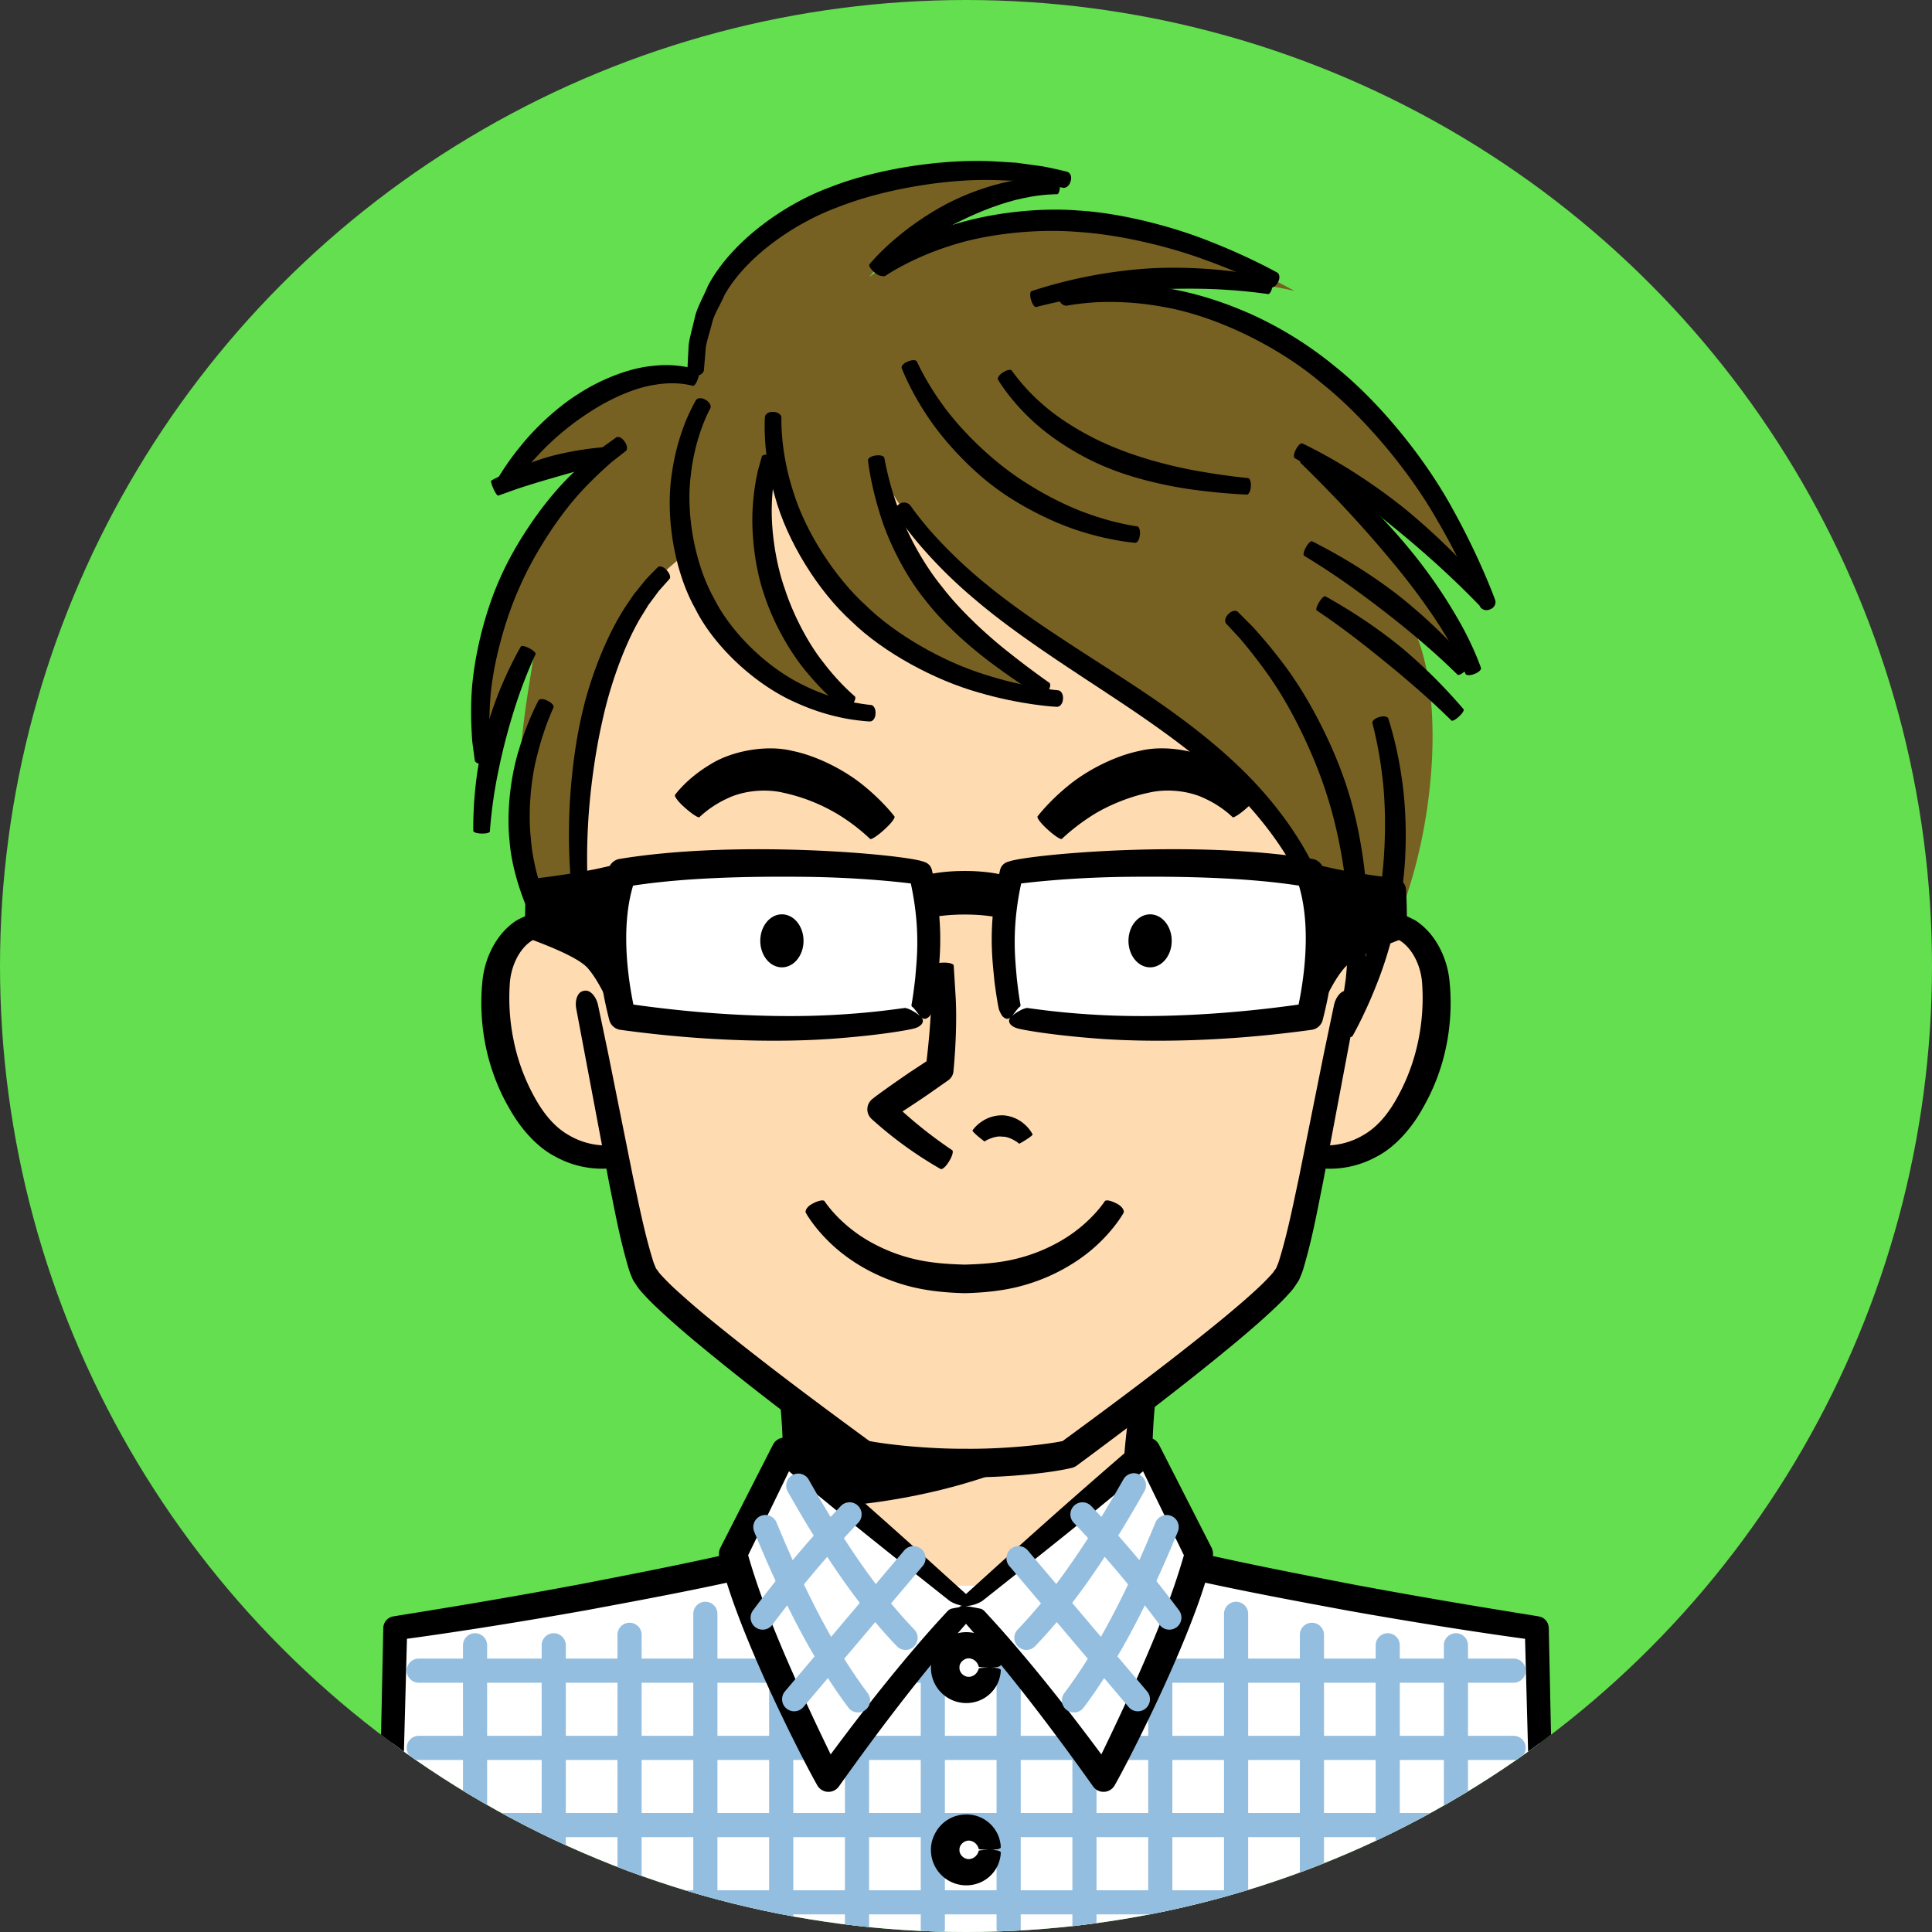 <svg xmlns="http://www.w3.org/2000/svg" xmlns:xlink="http://www.w3.org/1999/xlink" width="80" height="80"><rect width="100%" height="100%" fill="#333333" stroke="none"/><circle fill="#64DF4F" cx="40" cy="40" r="40"/><defs><circle id="a" cx="40" cy="40" r="40"/></defs><clipPath id="b"><use xlink:href="#a" overflow="visible"/></clipPath><g clip-path="url(#b)"><path fill="#FFF" d="M16.021 81.757l.346-14.335s14.857-2.118 21.25-4.561h4.767c6.393 2.443 21.25 4.561 21.25 4.561l.346 14.335"/><path d="M16.048 81.758c.233.006.438-.415.453-.936l.362-13.388-.426.479c.846-.107 3.891-.531 7.883-1.244 3.987-.747 8.939-1.633 13.508-3.258l-.21.039 2.383.001 2.383-.001-.21-.039c4.504 1.608 9.584 2.528 13.653 3.284 4.074.725 7.152 1.149 7.737 1.218l-.426-.479.362 13.388c.015.521.219.941.453.936l.054-.001c.234-.006.417-.436.408-.957l-.284-13.39a.494.494 0 00-.407-.476l-.019-.003c-.568-.102-3.633-.567-7.679-1.323-4.026-.78-9.118-1.745-13.431-3.298l-.011-.004a.606.606 0 00-.2-.035l-2.383-.001-2.383.001a.577.577 0 00-.196.034l-.014.005c-4.376 1.569-9.342 2.5-13.286 3.271-3.964.744-6.996 1.209-7.824 1.349l-.014.002a.494.494 0 00-.412.477l-.284 13.39c-.01.521.174.951.408.957l.052.002z"/><path fill="#94BEDF" d="M22.929 79.922a.5.5 0 01-.5-.5V68.128a.5.5 0 011 0v11.294c0 .277-.223.5-.5.5zm-3.258 0a.5.5 0 01-.5-.5V68.128a.5.5 0 011 0v11.294c0 .277-.223.5-.5.5zm6.398.435a.5.5 0 01-.5-.5V67.694a.5.5 0 011 0v12.163a.5.5 0 01-.5.5zm3.139 0a.5.5 0 01-.5-.5V66.825a.5.5 0 011 0v13.032a.5.5 0 01-.5.5zm3.14 0a.5.5 0 01-.5-.5v-13.9a.5.5 0 011 0v13.9a.5.5 0 01-.5.5zm25.115-.435a.5.5 0 01-.5-.5V68.128a.5.5 0 011 0v11.294c0 .277-.223.5-.5.5zm2.824 0a.5.5 0 01-.5-.5V68.128a.5.5 0 011 0v11.294a.5.5 0 01-.5.5zm-5.963.435a.5.5 0 01-.5-.5V67.694a.5.5 0 011 0v12.163a.5.5 0 01-.5.5zm-3.14 0a.5.5 0 01-.5-.5V66.825a.5.5 0 011 0v13.032a.5.5 0 01-.5.5zm-3.139 0a.5.5 0 01-.5-.5v-13.9a.5.5 0 011 0v13.9a.5.5 0 01-.5.5zm-12.558 0a.5.5 0 01-.5-.5V68.563a.5.5 0 011 0v11.294a.5.5 0 01-.5.5zm9.418 0a.5.5 0 01-.5-.5V68.563a.5.5 0 011 0v11.294a.5.5 0 01-.5.5zm-6.279 0a.5.5 0 01-.5-.5V68.563a.5.5 0 011 0v11.294a.5.5 0 01-.5.5zm3.14 0a.5.5 0 01-.5-.5V68.563a.5.5 0 011 0v11.294a.5.5 0 01-.5.5z"/><path fill="#94BEDF" d="M62.676 72.876H17.341a.5.5 0 010-1h45.335a.5.5 0 010 1zm0 3.197H17.341a.5.5 0 010-1h45.335a.5.5 0 010 1zm0-6.395H17.341a.5.5 0 010-1h45.335a.5.5 0 010 1zm-3.238 9.593H17.341a.5.5 0 010-1h42.097a.5.5 0 010 1z"/><path fill="#776122" d="M53.901 18.734c2.83 1.513 5.45 3.726 7.656 6.149-1.485-3.627-3.383-6.682-6.392-9.231-2.646-2.242-6.367-3.708-9.896-3.827a21.662 21.662 0 018.337.222c-2.773-1.52-5.825-2.672-8.991-2.889-3.032-.208-6.181.489-8.623 2.311 1.37-1.638 4.569-3.658 7.412-3.997-5.772-.883-14.819 1.292-14.613 8.171-2.537-.761-6.036 1.402-7.918 4.406a16.846 16.846 0 014.215-1.19c-3.832 3.112-5.991 8.562-4.946 13.424.233-1.499 1.216-4.116 1.974-5.275-.361 2.709-1.794 8.2 1.683 13.21l33.123-.326c2.112-3.122 3.176-9.977 1.737-13.575 0 0-.022-.083-.06-.216.63.48 1.636 1.075 2.123 1.628-1.16-3.484-3.957-6.359-6.821-8.995z"/><path d="M28.909 15.657c.056-.167.044-.319-.028-.34 0 0-.192-.071-.522-.133a4.593 4.593 0 00-1.325-.033c-1.059.093-2.257.618-3.086 1.161-.845.526-1.781 1.39-2.41 2.183-.644.783-1.006 1.46-1.006 1.46-.036.06.058.183.209.272l.034.021c.151.089.305.119.342.066 0 0 .381-.609 1.018-1.308a11.265 11.265 0 012.292-1.949c.756-.495 1.812-1.003 2.709-1.126a4.02 4.02 0 011.115-.037c.275.035.436.082.436.082.059.012.153-.114.209-.28l.013-.039z"/><path d="M20.439 20.254c.073.159.159.28.19.269l.797-.284a37.275 37.275 0 011.475-.451c.447-.131 1.02-.296 1.487-.412l.825-.189c.032-.007.04-.155.016-.329l-.005-.04c-.024-.174-.072-.314-.107-.311 0 0-.379.025-.878.096-.499.07-1.114.194-1.585.332-.471.137-1.057.362-1.516.571-.459.208-.792.391-.792.391-.031.017.004.16.077.319l.016.038zm8.37-4.69c.175-.004.328-.113.339-.24l.078-.938c.045-.288.163-.621.257-1 .089-.383.34-.75.52-1.173.923-1.626 2.94-2.988 4.667-3.625 1.718-.685 4.091-1.12 6.01-1.136.479-.005.928.024 1.333.032l1.059.114c.59.097.942.177.942.177.128.025.271-.093.316-.262l.011-.039c.046-.169-.028-.333-.164-.365 0 0-.371-.097-.992-.219l-1.11-.153c-.423-.021-.895-.064-1.396-.071-2.005-.034-4.5.367-6.333 1.097-1.833.674-4.033 2.201-5.027 4.062-.197.48-.458.903-.55 1.333-.097.427-.212.803-.252 1.123l-.054 1.034c-.007.142.131.254.307.25l.039-.001z"/><path d="M36.195 11.268c.13.118.271.181.311.142 0 0 .431-.451 1.1-.944.661-.5 1.547-1.031 2.274-1.371.719-.351 1.678-.724 2.48-.886.8-.177 1.418-.167 1.418-.167.056-.002.107-.148.115-.323l.001-.04c.007-.175-.038-.321-.1-.323 0 0-.687-.063-1.576.079-.89.126-1.95.482-2.725.861-.783.367-1.705.979-2.378 1.554-.682.567-1.113 1.092-1.113 1.092-.041.046.032.18.163.297l.03.029z"/><path d="M36.311 11.265c.101.144.261.212.358.152 0 0 1.048-.721 2.637-1.225 1.58-.528 3.667-.722 5.281-.591 1.619.094 3.666.554 5.25 1.137a25.55 25.55 0 012.733 1.157c.105.051.257-.035.338-.19l.019-.036c.081-.156.061-.329-.045-.385 0 0-1.146-.645-2.77-1.282-1.617-.65-3.75-1.186-5.464-1.285-1.711-.139-3.926.119-5.592.73-1.677.586-2.766 1.398-2.766 1.398-.101.069-.102.244-.001.387l.022.033z"/><path d="M42.7 12.437c.05.168.145.292.209.276 0 0 .714-.194 1.672-.364.958-.175 2.16-.302 3.102-.352.942-.055 2.15-.062 3.122.005.972.062 1.702.175 1.702.175.066.009.146-.125.178-.298l.007-.04c.031-.173.001-.325-.067-.338 0 0-.745-.167-1.748-.283a19.722 19.722 0 00-3.243-.107 19.96 19.96 0 00-3.21.467c-.984.227-1.706.476-1.706.476-.066.021-.08.176-.029.344l.011.039z"/><path d="M43.848 12.387c.038.171.194.292.348.267 0 0 .422-.084 1.134-.135a12.042 12.042 0 012.834.189c2.252.383 4.846 1.7 6.535 3.137 1.75 1.388 3.608 3.598 4.759 5.603a28.978 28.978 0 011.812 3.642c.062.147.247.215.41.15l.038-.015c.163-.064.248-.242.188-.394 0 0-.605-1.691-1.766-3.776-1.142-2.094-3.045-4.442-4.877-5.895a15.599 15.599 0 00-3.247-2.054c-1.218-.567-2.519-.984-3.714-1.172a12.598 12.598 0 00-3.023-.129c-.758.073-1.206.175-1.206.175a.303.303 0 00-.231.369l.006.038z"/><path d="M53.975 18.84c-.119.129-.17.279-.115.334 0 0 .617.595 1.399 1.41a49.527 49.527 0 012.405 2.699c.699.836 1.534 1.949 2.113 2.898.591.944.905 1.721.905 1.721.032.069.191.074.355.011l.038-.015c.164-.063.274-.176.245-.252 0 0-.288-.846-.862-1.861a20.95 20.95 0 00-2.109-3.067c-.712-.868-1.703-1.902-2.534-2.692-.831-.792-1.488-1.356-1.488-1.356-.059-.052-.205.011-.324.14l-.028.03z"/><path d="M54.067 22.68c-.084.154-.114.304-.067.333 0 0 .529.314 1.202.766.674.45 1.483 1.047 2.104 1.53a38.54 38.54 0 012.006 1.655 28.63 28.63 0 011.041.973c.041.039.178-.028.306-.147l.029-.027c.128-.12.202-.253.164-.297 0 0-.41-.48-.999-1.072a22.058 22.058 0 00-2.004-1.785 21.815 21.815 0 00-2.229-1.495c-.72-.422-1.288-.7-1.288-.7-.051-.026-.162.079-.246.232l-.019.034zm.545 2.272c-.091.15-.132.295-.09.324 0 0 .459.305 1.044.734.586.428 1.292.988 1.836 1.434a44.343 44.343 0 011.771 1.514c.537.488.927.877.927.877.036.035.171-.034.3-.153l.029-.027c.129-.119.207-.249.173-.288 0 0-.363-.433-.88-.972a21.105 21.105 0 00-1.759-1.637 20.945 20.945 0 00-1.955-1.397c-.631-.4-1.128-.669-1.128-.669-.045-.025-.156.077-.247.227l-.021.033zM25.85 18.266c-.099-.145-.251-.212-.338-.15l-.631.453c-.377.305-.895.743-1.435 1.295-1.077 1.109-2.152 2.726-2.751 4.105-.616 1.372-1.09 3.258-1.17 4.804-.039.773-.004 1.451.031 1.936l.103.771c.014.106.168.17.341.143l.04-.006c.173-.027.308-.131.299-.23l-.067-.73a16.034 16.034 0 01.038-1.824c.125-1.454.618-3.213 1.197-4.504.564-1.298 1.535-2.846 2.517-3.928.493-.538.965-.97 1.31-1.273l.579-.452c.079-.062.062-.231-.037-.375l-.026-.035z"/><path d="M21.897 26.833c-.156-.081-.305-.107-.332-.059 0 0-.306.524-.635 1.255a15.7 15.7 0 00-.865 2.428A15.816 15.816 0 0019.649 33c-.064.8-.05 1.406-.05 1.406 0 .055.143.104.319.109l.04.001c.175.004.322-.035.327-.087 0 0 .036-.582.146-1.341.107-.76.306-1.69.493-2.409.184-.72.459-1.631.733-2.348.27-.718.52-1.245.52-1.245.021-.048-.088-.154-.244-.234l-.036-.019zm.756 2.174c-.158-.077-.316-.079-.353-.004 0 0-.44.799-.788 1.96-.373 1.151-.544 2.683-.411 3.869.087 1.192.587 2.654 1.173 3.71a11.721 11.721 0 001.164 1.763c.05.066.205.033.344-.074l.032-.024c.139-.107.218-.248.174-.312 0 0-.519-.697-1.014-1.712-.503-1.01-.912-2.355-.99-3.438-.121-1.077-.016-2.478.286-3.569.276-1.096.651-1.88.651-1.88.03-.072-.074-.194-.232-.271l-.036-.018z"/><path fill="#FFDBB1" d="M47.512 57.16H32.624c.586 2.406.43 6.888.398 8.5h14.091c-.031-1.612-.187-6.094.399-8.5z"/><path d="M32.597 57.167c-.227.056-.406.146-.397.199 0 0 .11.588.161 1.405.058.813.076 1.837.095 2.641l.111 4.134c.002.058.195.109.429.114l.053.001c.234.005.429-.039.433-.096 0 0 .207-2.534.156-4.183a23.297 23.297 0 00-.235-2.727 11.605 11.605 0 00-.312-1.495c-.016-.059-.215-.062-.442-.006l-.052.013zm14.889-.013c-.227-.056-.426-.053-.442.006 0 0-.19.645-.312 1.495-.129.85-.215 1.904-.235 2.727-.051 1.649.156 4.183.156 4.183.004.057.199.101.433.096l.053-.001c.234-.004.427-.056.429-.114l.111-4.134c.019-.803.037-1.827.095-2.641.051-.816.161-1.405.161-1.405.008-.054-.17-.144-.398-.199l-.051-.013z"/><path d="M40.103 60.122l-7.615-2.188.487 4.544c6.311-.174 11.3-2.238 13.415-4.568l-6.287 2.212z"/><path fill="#FFDBB1" d="M24.457 38.771c-.595-.593-2.055-.702-2.754-.236-.7.465-1.086 1.307-1.16 2.145-.177 2.013.362 4.095 1.525 5.693.869 1.195 2.443 1.901 4.072 1.358"/><path d="M24.476 38.751c.169-.158.218-.385.098-.477 0 0-.316-.266-.879-.409-.558-.115-1.361-.294-2.321.258-.833.544-1.329 1.578-1.404 2.576a8.963 8.963 0 00.152 2.67c.168.799.48 1.689.955 2.504.44.801 1.132 1.624 1.939 2.031a4.006 4.006 0 002.174.481c.563-.042.881-.162.881-.162.119-.037.153-.25.077-.47l-.017-.051c-.076-.221-.212-.384-.303-.361 0 0-.254.08-.682.089a3.053 3.053 0 01-1.614-.438c-.599-.343-1.07-.933-1.46-1.674a8.166 8.166 0 01-.794-2.193 8.672 8.672 0 01-.172-2.334c.033-.748.373-1.458.863-1.804.408-.295 1.126-.278 1.499-.192.409.087.567.219.567.219.055.037.229-.063.401-.225l.04-.038z"/><path fill="#FFDBB1" d="M55.543 38.771c.595-.593 2.055-.702 2.754-.236.7.465 1.086 1.307 1.16 2.145.177 2.013-.362 4.095-1.525 5.693-.869 1.195-2.443 1.901-4.072 1.358"/><path d="M55.562 38.79c.172.162.347.262.401.225 0 0 .158-.132.567-.219.373-.086 1.091-.103 1.499.192.49.346.831 1.056.863 1.804a8.672 8.672 0 01-.172 2.334 8.188 8.188 0 01-.794 2.193c-.39.741-.862 1.331-1.46 1.674a3.051 3.051 0 01-1.614.438c-.428-.009-.682-.089-.682-.089-.09-.023-.227.14-.303.361l-.017.051c-.076.221-.042.433.077.47 0 0 .317.121.881.162a4.006 4.006 0 002.174-.481c.808-.408 1.5-1.23 1.939-2.031a8.558 8.558 0 00.955-2.504c.169-.8.243-1.737.152-2.67-.075-.998-.571-2.032-1.404-2.576-.96-.553-1.763-.373-2.321-.258-.563.143-.879.409-.879.409-.12.092-.071.319.098.477l.04.038z"/><path fill="#FFDBB1" d="M55.726 40.762c-.048-3.029-2.307-6.352-4.47-8.474-2.164-2.122-4.799-3.683-7.324-5.357-3.047-2.021-6.043-4.313-7.62-7.715.917 5.199 4.242 7.525 7.505 9.715-2.953-.281-5.884-1.363-8.133-3.409-1.972-1.792-3.363-4.371-3.629-7.094-1.286 3.508-.104 8.35 3.635 11.073-2.619-.337-5.092-1.959-6.439-4.369a8.364 8.364 0 01-.841-2.181c-3.754 2.552-4.745 9.208-4.409 13.793l.166 4.286c.727 3.179 1.929 10.578 2.523 11.739.685 1.336 9.068 7.444 9.068 7.444s1.623.367 4.293.367 4.191-.367 4.191-.367 8.384-6.107 9.068-7.444c.568-1.111 1.693-7.932 2.427-11.304l-.011-.703z"/><path d="M24.14 41.037c-.228.053-.351.396-.273.763l1.359 7.204c.222 1.082.421 2.226.793 3.486.04.15.119.338.194.516.107.163.237.371.352.489.232.264.472.502.716.729.487.459.996.895 1.516 1.332 2.086 1.734 4.354 3.456 6.618 5.13a.561.561 0 00.206.096l.009.002c.834.191 2.661.397 4.37.389 1.71.013 3.537-.186 4.379-.391l.006-.001a.58.58 0 00.201-.094c2.265-1.675 4.532-3.396 6.618-5.13.52-.437 1.029-.872 1.516-1.332.244-.227.484-.465.716-.729.115-.119.245-.326.352-.489.075-.177.154-.365.194-.516.372-1.26.571-2.404.793-3.486l1.359-7.204c.077-.367-.045-.709-.273-.763l-.052-.012c-.228-.053-.484.21-.569.584l-.418 1.994-1.044 5.199c-.228 1.055-.458 2.237-.803 3.358-.042.15-.092.248-.136.362-.078.09-.105.162-.212.271a9.283 9.283 0 01-.644.64c-.463.427-.967.85-1.48 1.273-2.068 1.685-4.349 3.388-6.603 5.037l.207-.095c-.686.16-2.477.357-4.104.341-1.628.011-3.417-.19-4.115-.343l.214.097c-2.254-1.648-4.534-3.352-6.603-5.037a35.645 35.645 0 01-1.48-1.273 9.283 9.283 0 01-.644-.64c-.107-.11-.135-.182-.212-.271-.043-.114-.094-.212-.136-.362-.345-1.122-.575-2.304-.803-3.358l-1.044-5.199-.418-1.994c-.085-.374-.342-.637-.569-.584l-.053.011zm-.119-4.293c.175-.013.316-.1.313-.193 0 0-.062-1.025.015-2.378.068-1.353.295-3.021.588-4.295.271-1.279.799-2.869 1.436-4.033.156-.292.331-.548.473-.79l.437-.589.439-.492c.061-.066.012-.226-.108-.354l-.027-.029c-.12-.128-.275-.176-.346-.105 0 0-.197.188-.506.518l-.502.622c-.164.252-.364.524-.543.832-.73 1.226-1.334 2.893-1.618 4.228-.306 1.332-.49 3.067-.509 4.463-.028 1.396.087 2.45.087 2.45.007.096.157.164.332.151l.039-.006zm5.172-20.201c-.152-.087-.326-.069-.385.041 0 0-.174.294-.397.815a9.237 9.237 0 00-.585 2.173c-.287 1.782.09 4.078.961 5.628.793 1.592 2.519 3.177 4.176 3.896a8.921 8.921 0 002.147.673c.558.092.899.105.899.105.125.009.234-.127.243-.302l.002-.04c.009-.175-.075-.329-.188-.341 0 0-.312-.025-.82-.126a8.415 8.415 0 01-1.946-.679c-1.497-.705-3.022-2.177-3.731-3.604-.781-1.386-1.178-3.471-.963-5.113.178-1.653.808-2.764.808-2.764.05-.101-.034-.255-.186-.343l-.035-.019z"/><path d="M31.891 18.856c-.168-.051-.324-.028-.346.05l-.158.57a9.245 9.245 0 00-.213 1.456c-.086 1.173.097 2.645.48 3.724.35 1.088 1.058 2.39 1.832 3.273.751.904 1.47 1.43 1.47 1.43.062.051.203-.018.313-.155l.025-.031c.11-.136.155-.29.101-.341 0 0-.64-.529-1.296-1.395-.679-.848-1.283-2.064-1.604-3.061-.352-.989-.566-2.329-.537-3.409.01-.54.074-1.01.13-1.345l.116-.53c.016-.072-.108-.173-.276-.224l-.037-.012z"/><path d="M32 17.055c-.175-.009-.322.091-.326.223 0 0-.123 1.463.419 3.297.501 1.84 1.784 3.902 3.162 5.15 1.33 1.301 3.451 2.439 5.262 2.948 1.81.532 3.237.595 3.237.595.129.011.246-.124.26-.298l.003-.04c.014-.175-.075-.33-.197-.345 0 0-1.367-.11-3.07-.663-1.707-.532-3.66-1.641-4.889-2.844-1.27-1.149-2.505-3.036-3.018-4.734-.55-1.69-.485-3.052-.485-3.052 0-.121-.145-.227-.32-.236L32 17.055z"/><path d="M36.233 18.865c-.173.026-.304.117-.291.203 0 0 .1.951.48 2.165.358 1.218 1.099 2.65 1.887 3.609.753.99 1.94 2.038 2.951 2.768a29.506 29.506 0 001.803 1.227c.072.046.211-.035.309-.18l.022-.033c.098-.146.123-.305.054-.354 0 0-.765-.529-1.71-1.283-.952-.749-2.036-1.775-2.732-2.691-.732-.891-1.455-2.183-1.839-3.312a12.663 12.663 0 01-.548-2.024c-.017-.081-.173-.125-.347-.1l-.039.005z"/><path d="M37.223 20.881c-.146.097-.18.304-.073.461 0 0 .281.439.83 1.102a19.61 19.61 0 002.423 2.404c2.073 1.769 4.955 3.482 7.064 4.953 1.057.734 2.231 1.606 3.292 2.607 1.063.993 1.988 2.138 2.644 3.256a10.641 10.641 0 011.205 2.988c.173.79.182 1.279.182 1.279a.343.343 0 00.339.316h.04c.175-.001.313-.161.306-.354 0 0 .002-.53-.166-1.389a11.23 11.23 0 00-1.225-3.231c-.674-1.203-1.633-2.429-2.735-3.484-1.096-1.06-2.301-1.968-3.377-2.716-2.156-1.5-5.033-3.156-7.069-4.83a19.418 19.418 0 01-2.378-2.263c-.538-.621-.814-1.03-.814-1.03a.338.338 0 00-.456-.089l-.032.02z"/><path d="M50.852 25.439c-.122.126-.157.299-.078.385l.581.627c.343.409.813.987 1.293 1.688.959 1.401 1.852 3.327 2.333 4.9.496 1.57.852 3.661.855 5.36.001.848-.058 1.591-.109 2.123l-.124.846c-.017.116.11.239.282.273l.04.008c.172.035.331-.036.353-.156l.16-.877c.073-.552.161-1.325.185-2.212.048-1.775-.274-3.979-.794-5.627-.505-1.652-1.489-3.652-2.534-5.086a21.12 21.12 0 00-1.405-1.719l-.629-.632c-.086-.086-.257-.054-.379.072l-.03.027z"/><path d="M57.096 29.697c-.168.049-.289.161-.269.249 0 0 .27.957.416 2.253.16 1.295.131 2.919-.023 4.174a20.183 20.183 0 01-.939 4.076c-.428 1.237-.879 2.125-.879 2.125-.038.082.059.215.214.296l.036.019c.155.082.318.08.362-.003 0 0 .512-.894 1.006-2.165.504-1.266.929-2.921 1.082-4.243.163-1.321.141-3.034-.078-4.384a15.207 15.207 0 00-.534-2.334c-.026-.09-.185-.124-.354-.075l-.04.012zm-3.443-11.071c-.081.156-.099.311-.041.345 0 0 .652.359 1.469.904a35.114 35.114 0 012.535 1.882c.743.6 1.671 1.399 2.388 2.078a36.045 36.045 0 011.236 1.217c.048.048.193-.008.323-.126l.03-.027c.13-.118.199-.257.154-.31 0 0-.49-.585-1.189-1.313a27.152 27.152 0 00-2.384-2.208 23.964 23.964 0 00-2.673-1.859c-.872-.52-1.568-.846-1.568-.846-.062-.031-.18.071-.261.227l-.019.036zm-16.084-3.647c-.162.069-.265.191-.229.271 0 0 .34.906 1.05 1.965.697 1.064 1.801 2.223 2.798 2.96.989.748 2.412 1.48 3.63 1.848 1.217.382 2.182.453 2.182.453.087.011.175-.122.196-.296l.005-.04c.021-.174-.029-.329-.109-.344 0 0-.902-.115-2.024-.519-1.126-.392-2.426-1.116-3.347-1.812-.927-.687-1.99-1.729-2.684-2.699-.705-.963-1.069-1.795-1.069-1.795-.037-.073-.2-.076-.361-.007l-.038.015zm3.949.451c-.148.094-.232.229-.188.299 0 0 .465.796 1.345 1.621.867.835 2.155 1.618 3.236 2.038 1.073.441 2.513.769 3.673.912 1.161.149 2.039.18 2.039.18.08.004.156-.136.169-.311l.003-.04c.013-.175-.04-.325-.118-.333 0 0-.861-.08-1.974-.274-1.115-.187-2.465-.547-3.462-.957-1.003-.39-2.213-1.07-3.04-1.799-.837-.718-1.301-1.418-1.301-1.418-.044-.061-.201-.034-.349.061l-.033.021zm-2.516 24.433c-.234.008-.425.075-.426.148l-.014 1.313c-.009.785-.095 1.813-.229 2.893l.22-.396-.857.565c-.606.411-1.322.919-1.528 1.085l-.052.042a.541.541 0 00-.023.822 16.292 16.292 0 002.853 2.069c.067.038.22-.096.341-.296l.028-.046c.121-.2.171-.396.112-.437 0 0-.274-.178-.739-.523a17.94 17.94 0 01-1.837-1.57l-.076.864c.236-.134.996-.629 1.621-1.055l.867-.607a.513.513 0 00.218-.373l.002-.024c.103-1.094.134-2.21.09-3.023l-.082-1.333c-.005-.074-.201-.128-.435-.12l-.054.002zm1.519 7.209c.134.113.251.201.259.195-.019-.022.442-.26.722-.198.285-.025.71.271.689.291.008.007.135-.064.283-.159l.034-.021c.148-.095.261-.187.25-.206 0 0-.096-.207-.319-.407a1.495 1.495 0 00-.878-.383 1.499 1.499 0 00-.922.265c-.247.169-.37.361-.37.361-.012.017.087.124.222.237l.03.025zm-6.878 2.77c-.209.105-.329.291-.271.387 0 0 .591 1.079 1.89 1.954.639.44 1.436.814 2.265 1.045.831.233 1.68.301 2.419.32.739-.019 1.589-.086 2.419-.32a7.745 7.745 0 002.265-1.045c1.298-.875 1.89-1.954 1.89-1.954.058-.097-.062-.282-.271-.387l-.049-.025c-.209-.104-.407-.147-.455-.076 0 0-.128.204-.409.512a5.984 5.984 0 01-1.281 1.052 6.937 6.937 0 01-1.979.819c-.724.18-1.474.222-2.131.241-.657-.019-1.407-.061-2.131-.241a6.995 6.995 0 01-1.979-.819 6.04 6.04 0 01-1.281-1.052c-.281-.309-.409-.512-.409-.512-.049-.071-.246-.028-.455.076l-.047.025zm6.302-13.777c-2.125 0-2.857.722-2.857.722v1.803s.733-.721 2.857-.721c2.125 0 2.858.721 2.858.721v-1.803s-.733-.722-2.858-.722zm-14.302.157c-1.135.367-3.359.652-3.359.652v1.547s1.615.513 2.315 1.1c.681.57 1.317 2.24 1.317 2.24l-.273-5.539z"/><path d="M25.659 36.2c.067-.095.103-.184.059-.264-.039-.08-.176-.14-.319-.112l-.736.165a33.25 33.25 0 01-2.443.38.504.504 0 00-.44.453l-.004.052c-.013.142-.027.514-.04 1.547a.536.536 0 00.335.504l.047.019c.164.065.569.215 1.027.42.45.204 1.002.48 1.223.761.473.558.897 1.561 1.023 1.834l.019.041a.561.561 0 001.068-.268 72.358 72.358 0 00-.369-4.113l-.185-1.573c-.014-.108-.133-.039-.265.154l-.031.044c-.132.193-.242.437-.246.54l-.035 1.468c-.022.908-.045 2.126.007 3.536l1.086-.228c-.14-.368-.492-1.364-1.179-2.207-.522-.585-1.153-.822-1.659-1.052a10.282 10.282 0 00-1.153-.403l.382.523c-.013-1.033-.026-1.405-.04-1.547l-.444.504a28.661 28.661 0 002.518-.466c.48-.118.783-.208.652-.181-.042-.003-.086-.091-.058-.19.023-.101.101-.202.168-.297l.032-.044z"/><path fill="#FFF" d="M38.116 42.092c-3.9.703-8.071.603-12.35 0-.497-2.091-.631-4.103 0-5.946 2.865-.544 9.26-.555 12.35 0 .514 2.048.389 4.014 0 5.946z"/><path d="M38.098 42.073c-.175-.154-.463-.318-.604-.329.15-.054-1.087.19-3.141.29-2.065.103-5.026.025-8.509-.493l.463.422c-.183-.806-.754-3.545.013-5.608l.005-.017-.449.389c2.296-.396 5.207-.447 7.559-.418 2.369.031 4.206.254 4.595.317l-.387-.361c.506 2.1.315 3.471.253 4.257-.092.794-.146 1.045-.146 1.045-.029.148.042.103.116.215.077.084.152.207.232.291l.037.038c.081.084.174.107.282.03.103-.049.222-.316.234-.413 0 0 .062-.259.171-1.099.075-.831.301-2.3-.233-4.601a.46.46 0 00-.305-.334l-.082-.027c-.861-.284-7.586-.915-12.546-.101a.567.567 0 00-.449.389l-.006.021c-.419 1.206-.508 2.601-.406 3.745.095 1.149.32 2.067.43 2.5l.002.01a.554.554 0 00.461.412c3.556.489 6.597.52 8.72.374 2.139-.156 3.287-.385 3.437-.428.351-.092.464-.323.289-.478l-.036-.038zm16.258-5.851c1.135.367 3.36.652 3.36.652v1.547s-1.615.513-2.315 1.1c-.681.57-1.317 2.24-1.317 2.24l.272-5.539z"/><path d="M54.372 36.244c.067.095.145.196.168.297.028.1-.017.188-.058.19-.131-.027.171.063.652.181.51.122 1.309.289 2.518.466l-.444-.504c-.013.142-.027.514-.04 1.547l.382-.523c-.209.056-.636.19-1.153.403-.506.229-1.137.466-1.659 1.052-.687.843-1.039 1.839-1.179 2.207l1.086.228c.053-1.41.029-2.627.007-3.536l-.035-1.468c-.003-.103-.113-.346-.245-.54l-.031-.044c-.132-.193-.251-.263-.265-.154l-.185 1.573a72.358 72.358 0 00-.369 4.113.559.559 0 001.067.269l.019-.042c.126-.273.551-1.276 1.023-1.834.221-.281.773-.558 1.223-.761.458-.206.863-.355 1.027-.42l.046-.019a.538.538 0 00.336-.504c-.013-1.033-.027-1.405-.04-1.547l-.004-.052a.503.503 0 00-.439-.453 33.302 33.302 0 01-2.444-.38l-.736-.165c-.143-.027-.28.033-.319.112-.044.08-.008.169.059.264l.032.044z"/><path fill="#FFF" d="M41.884 42.092c3.9.703 8.071.603 12.35 0 .497-2.091.631-4.103 0-5.946-2.865-.544-9.26-.555-12.35 0-.514 2.048-.389 4.014 0 5.946z"/><path d="M41.865 42.111c-.175.154-.062.385.289.478.15.043 1.298.271 3.437.428 2.123.146 5.165.116 8.72-.374.23-.032.407-.2.461-.412l.002-.011c.11-.433.335-1.351.43-2.5.102-1.144.014-2.54-.406-3.745l-.006-.021a.57.57 0 00-.449-.389c-4.96-.814-11.686-.183-12.546.101l-.081.026a.463.463 0 00-.306.335c-.534 2.301-.308 3.771-.233 4.601.109.84.171 1.099.171 1.099.012.097.131.364.234.413.109.078.203.055.283-.029l.037-.038c.08-.084.155-.207.232-.291.073-.113.145-.067.116-.215 0 0-.054-.25-.146-1.045-.062-.786-.253-2.157.253-4.257l-.387.361c.389-.062 2.226-.286 4.595-.317 2.352-.029 5.262.021 7.559.418l-.449-.389.005.017c.767 2.063.196 4.802.013 5.608l.464-.422c-3.483.518-6.444.595-8.51.493-2.054-.099-3.291-.344-3.141-.29-.14.01-.429.174-.604.329l-.037.038z"/><ellipse cx="32.377" cy="38.958" rx=".896" ry="1.098"/><ellipse cx="47.623" cy="38.958" rx=".896" ry="1.098"/><path d="M28.408 33.486c.264.231.514.39.554.353 0 0 .442-.452 1.144-.771.697-.343 1.634-.412 2.335-.241a7.387 7.387 0 012.416.992 8.096 8.096 0 011.173.919c.043.04.292-.12.553-.355l.059-.054c.261-.235.438-.471.394-.525 0 0-.454-.605-1.25-1.254-.791-.658-1.96-1.253-2.977-1.457-1.059-.265-2.527-.009-3.445.59-.941.568-1.41 1.228-1.41 1.228-.047.057.131.292.395.523l.059.052zm23.244-.053c.264-.231.442-.466.395-.523 0 0-.469-.66-1.41-1.228-.918-.599-2.386-.855-3.445-.59-1.017.204-2.186.799-2.977 1.457-.796.649-1.25 1.254-1.25 1.254-.044.054.133.29.394.525l.059.054c.261.235.509.395.553.355 0 0 .471-.465 1.173-.919.693-.46 1.659-.84 2.416-.992.701-.171 1.638-.102 2.335.241.702.32 1.144.771 1.144.771.041.037.29-.122.554-.353l.059-.052z"/><path fill="#FFF" d="M40.068 66.5l-7.582-6.432-2.13 4.276c.914 3.567 3.948 9.323 3.948 9.323s3.153-4.453 5.764-7.167z"/><path d="M40.095 66.498c.233-.01.283-.148.11-.307l-1.849-1.672a289.461 289.461 0 00-5.521-4.862.537.537 0 00-.826.161l-.005.01-2.171 4.255a.563.563 0 00-.045.397l.002.009c.11.438.396 1.403.722 2.262 1.084 2.92 2.868 6.366 3.323 7.163l.009.015a.53.53 0 00.893.044c1.711-2.41 3.068-4.133 3.984-5.24.458-.556.809-.958 1.042-1.223l.316-.363.122-.159c.207-.305.124-.522-.106-.49l-.054.003c-.23.032-.571.09-.679.121l-.06.035a.425.425 0 00-.067.057l-.159.173c-.247.267-.614.67-1.09 1.227-.956 1.112-2.348 2.82-4.114 5.247l.901.059c-.385-.796-2.106-4.255-3.153-7.081a27.327 27.327 0 01-.698-2.14l-.043.405 2.09-4.296-.831.171a250.79 250.79 0 005.287 4.305l1.868 1.482c.178.139.515.245.749.235l.053-.003z"/><path fill="#FFF" d="M39.932 66.5l7.582-6.432 2.13 4.276c-.914 3.567-3.948 9.323-3.948 9.323s-3.153-4.453-5.764-7.167z"/><path d="M39.959 66.501c.233.01.57-.096.749-.235l1.868-1.482a256.779 256.779 0 005.287-4.305l-.831-.171 2.09 4.296-.043-.405c-.11.401-.382 1.306-.698 2.14-1.047 2.826-2.768 6.285-3.153 7.081l.901-.059c-1.766-2.426-3.158-4.135-4.114-5.247-.477-.556-.844-.96-1.09-1.227l-.159-.173a.664.664 0 00-.067-.057l-.06-.035a7.739 7.739 0 00-.68-.121l-.054-.003c-.23-.032-.313.185-.106.49l.122.159.316.363c.234.265.585.667 1.042 1.223.916 1.107 2.272 2.83 3.984 5.24a.53.53 0 00.891-.042l.01-.018c.455-.797 2.239-4.243 3.323-7.163.326-.859.611-1.824.722-2.262l.002-.008a.57.57 0 00-.045-.398l-2.171-4.255-.004-.007a.536.536 0 00-.827-.163 289.461 289.461 0 00-5.521 4.862 3541.59 3541.59 0 01-1.849 1.672c-.173.158-.124.296.11.307l.055.003z"/><circle fill="#FFF" cx="40.063" cy="69.051" r=".923"/><path d="M40.959 69.051c-.234.003-.43.02-.433.037.005-.011-.047.254-.304.329-.258.087-.515-.161-.491-.366-.024-.204.232-.452.491-.365.257.075.31.34.304.329.003.017.199.033.433.036h.054c.234.003.426-.044.426-.106 0 0 .008-.164-.079-.423a1.419 1.419 0 00-.719-.797c-.4-.2-.966-.199-1.405.083-.441.27-.696.791-.688 1.243a1.464 1.464 0 002.093 1.327c.409-.197.632-.544.719-.797.087-.259.079-.423.079-.423 0-.062-.192-.109-.426-.106h-.054z"/><circle fill="#FFF" cx="40.063" cy="76.599" r=".923"/><path d="M40.959 76.599c-.234.003-.43.02-.433.036.005-.011-.047.254-.304.329-.258.087-.515-.161-.491-.365-.024-.205.232-.453.491-.366.257.075.31.34.304.329.003.017.199.034.433.037h.054c.234.003.426-.044.426-.106 0 0 .008-.164-.079-.423a1.425 1.425 0 00-.719-.797c-.4-.2-.966-.199-1.405.083-.441.27-.696.791-.688 1.244a1.464 1.464 0 002.093 1.326c.409-.197.632-.543.719-.797.087-.26.079-.424.079-.424 0-.062-.192-.109-.426-.106h-.054z"/><g fill="#94BEDF"><path d="M35.53 70.909a.498.498 0 01-.4-.2c-1.779-2.372-3.08-5.298-3.903-7.293a.5.5 0 01.924-.382c1.277 3.091 2.478 5.339 3.779 7.075a.5.5 0 01-.4.8zm1.968-2.589a.498.498 0 01-.36-.153c-1.486-1.544-2.925-3.583-4.527-6.417a.5.5 0 01.87-.492c1.56 2.759 2.951 4.734 4.377 6.216a.5.5 0 01-.36.846z"/><path d="M32.884 70.861a.501.501 0 01-.382-.823l4.941-5.839a.5.5 0 01.764.646l-4.941 5.84a.501.501 0 01-.382.176zm-1.304-3.38a.5.5 0 01-.4-.799 48.366 48.366 0 013.635-4.319.5.5 0 11.726.688 47.277 47.277 0 00-3.559 4.229.501.501 0 01-.402.201z"/></g><g fill="#94BEDF"><path d="M44.47 70.909a.5.5 0 01-.399-.8c1.302-1.736 2.502-3.984 3.779-7.075a.5.5 0 01.924.382c-.824 1.995-2.125 4.921-3.903 7.293a.501.501 0 01-.401.2zm-1.968-2.589a.5.5 0 01-.361-.847c1.427-1.482 2.817-3.457 4.377-6.216a.499.499 0 11.87.492c-1.602 2.834-3.041 4.873-4.527 6.417a.49.49 0 01-.359.154z"/><path d="M47.116 70.861a.499.499 0 01-.382-.177l-4.941-5.84a.5.5 0 01.764-.646l4.941 5.839a.5.5 0 01-.382.824zm1.304-3.38a.497.497 0 01-.401-.201 47.277 47.277 0 00-3.559-4.229.5.5 0 11.726-.688 48.058 48.058 0 013.635 4.319.5.5 0 01-.401.799z"/></g></g></svg>